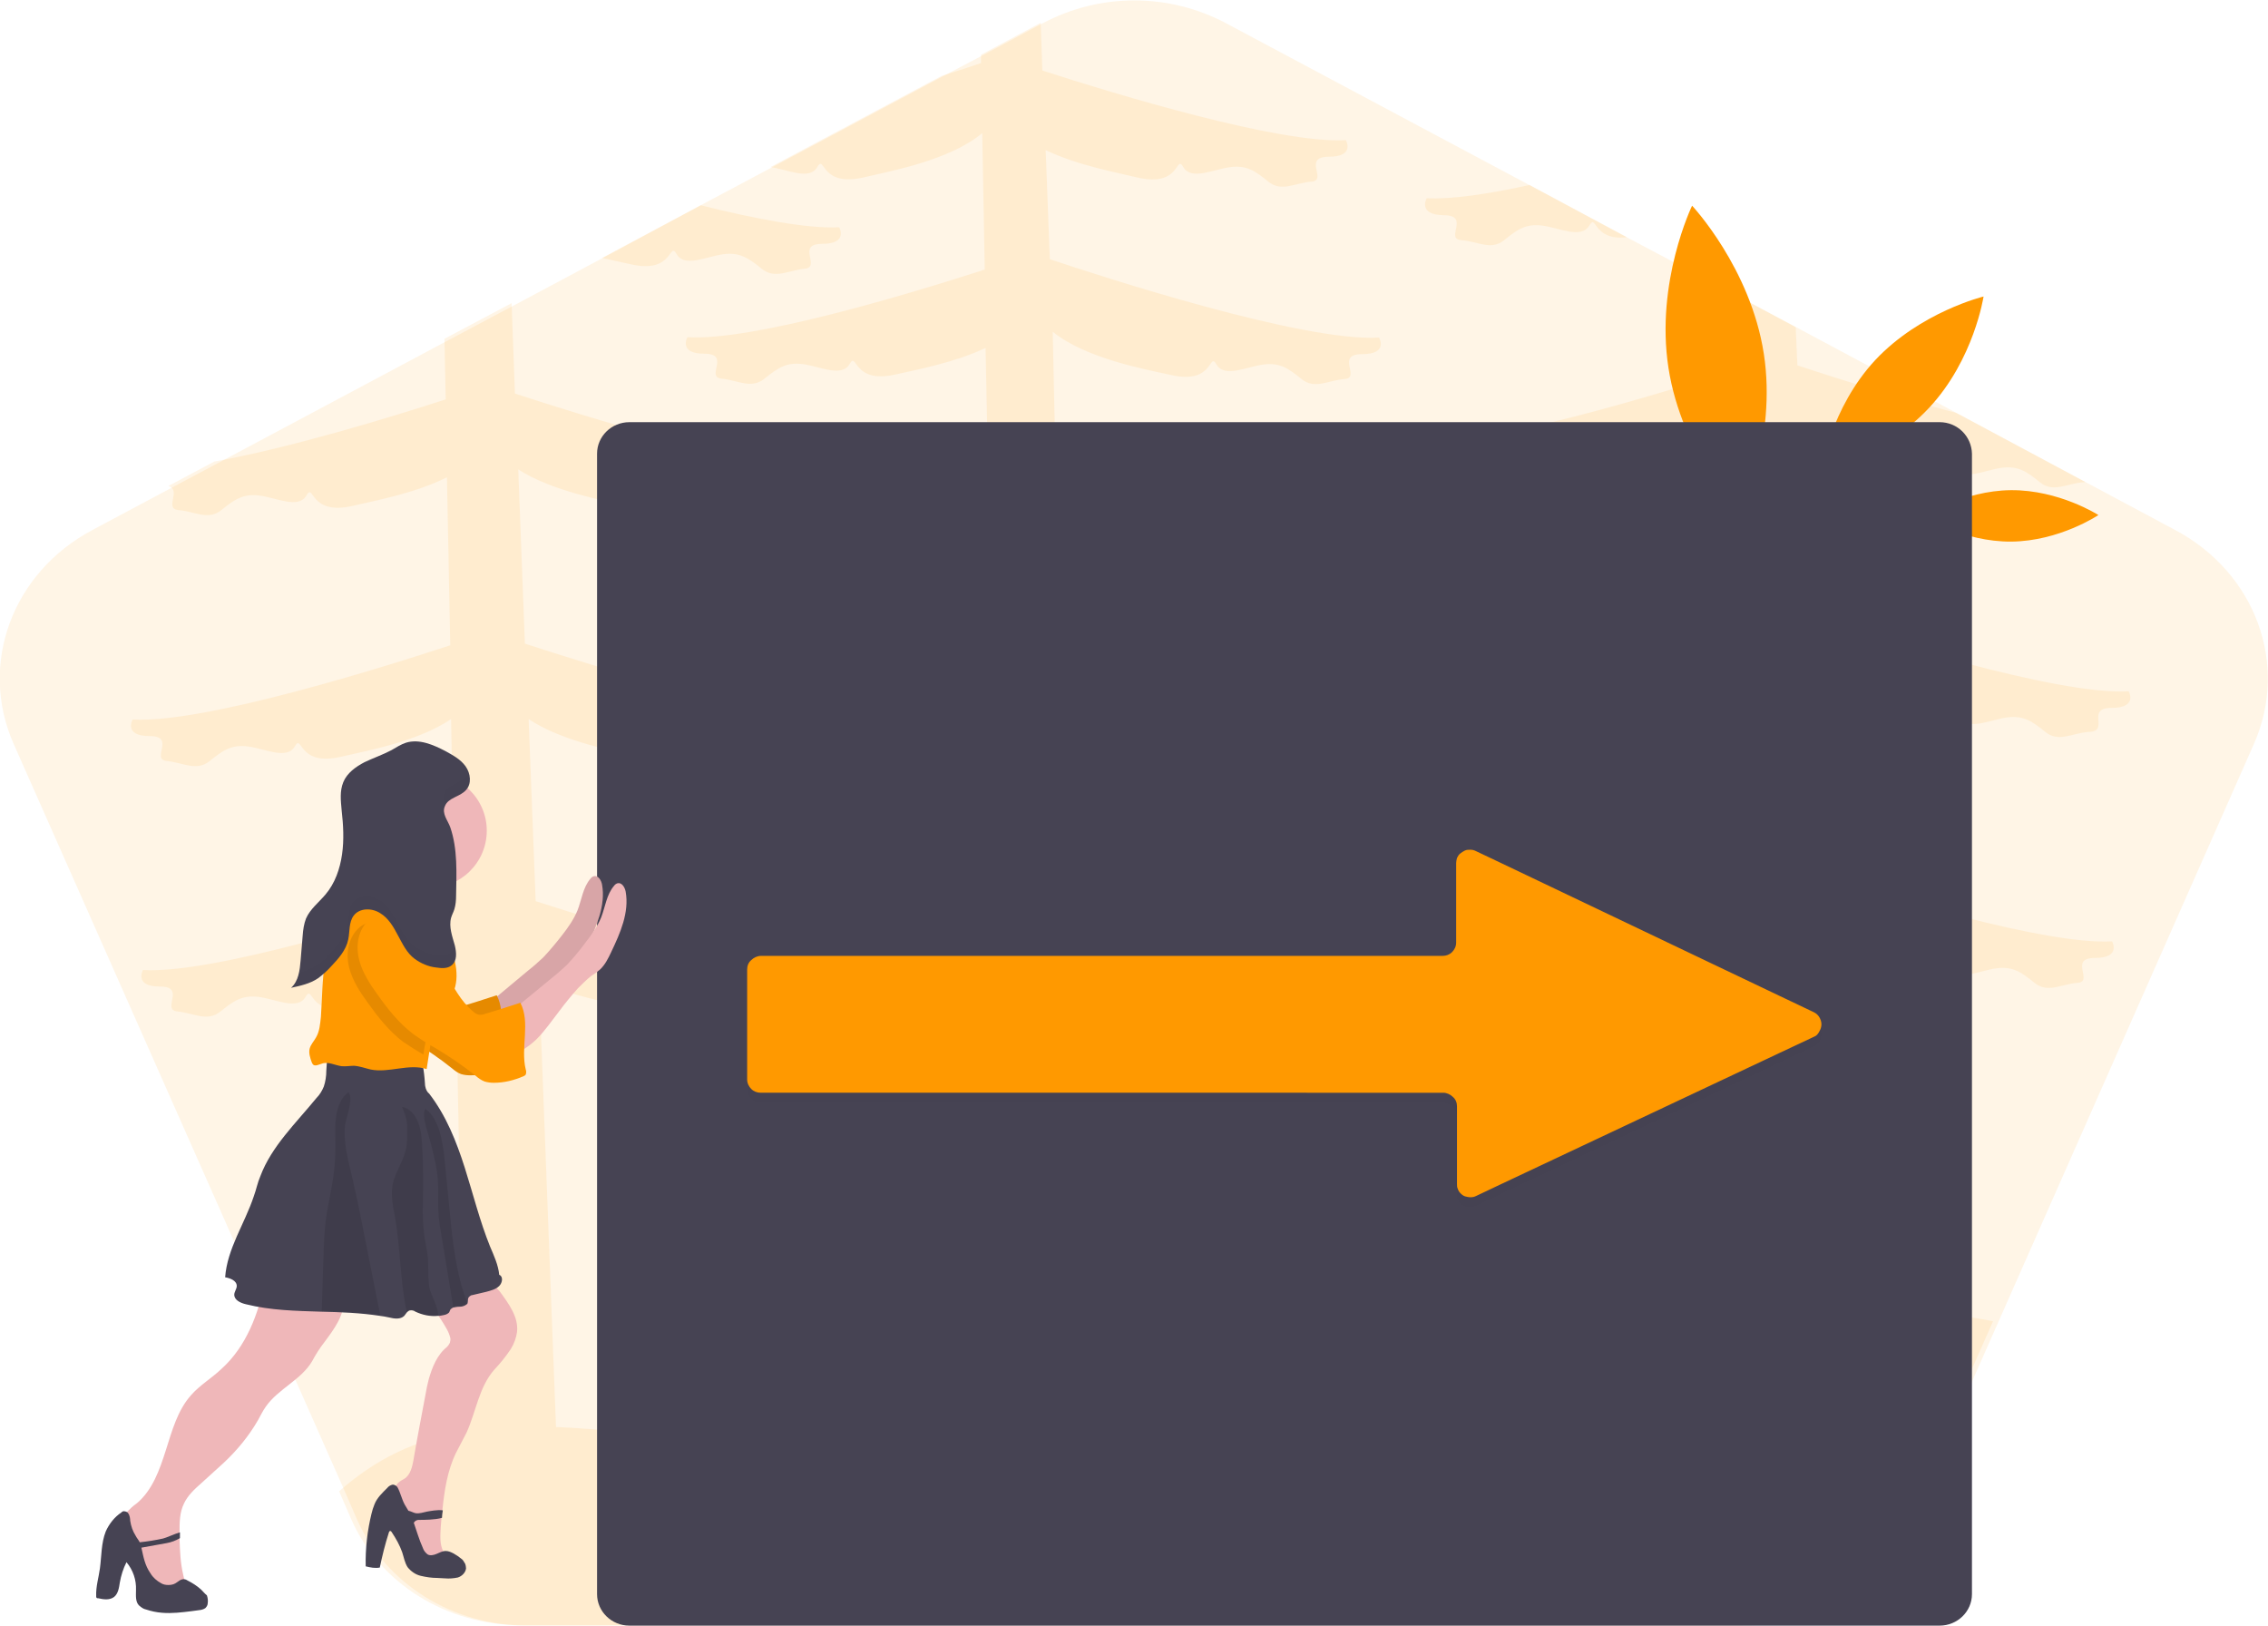 <?xml version="1.0" encoding="UTF-8"?> <!-- Generator: Adobe Illustrator 25.0.0, SVG Export Plug-In . SVG Version: 6.00 Build 0) --> <svg xmlns="http://www.w3.org/2000/svg" xmlns:xlink="http://www.w3.org/1999/xlink" version="1.1" id="Calque_1" x="0px" y="0px" viewBox="0 0 547 392" style="enable-background:new 0 0 547 392;" xml:space="preserve"> <style type="text/css"> .st0{clip-path:url(#SVGID_2_);} .st1{opacity:0.1;fill:#FF9900;enable-background:new ;} .st2{fill:#FF9900;} .st3{fill:#464353;} .st4{opacity:0.1;} .st5{opacity:0.1;enable-background:new ;} .st6{fill:#EFB7B9;} </style> <g> <defs> <rect id="SVGID_1_" y="0" width="547" height="392"></rect> </defs> <clipPath id="SVGID_2_"> <use xlink:href="#SVGID_1_" style="overflow:visible;"></use> </clipPath> <g class="st0"> <path class="st1" d="M543.6,179.4L482,318.7l-21.1,47.7c-6.8,15.5-23,25.6-41,25.6H127.1c-18,0-34.1-10.1-41-25.6l-2.9-6.7 L3.3,179.4c-8.5-19.2-0.4-41.3,19-51.6l19.3-10.3l11.1-5.9l55.5-29.6l16.2-8.6l20.8-11.1L169,49.5l16.9-9l41.3-22l9.5-5l14.4-7.7 l0.4-0.2c6.8-3.6,14.3-5.5,22.1-5.5c7.7,0,15.3,1.9,22.1,5.5l73.3,39.1l23.5,12.6L416.5,70l16.7,8.9l38.7,20.7l31,16.6l21.7,11.6 C544,138.1,552.1,160.2,543.6,179.4z"></path> <path class="st1" d="M152,63.7c-1.8-0.4-4.1-0.9-6.8-1.5L169,49.5c13.2,3.3,25.9,5.7,33.4,5.3c0,0,2.3,4-4.1,4 c-6.4,0-0.2,5.6-4.2,6c-4,0.4-7.2,2.6-10.4,0c-3.2-2.6-5.3-4-9.2-3.5c-4,0.5-9.4,3.3-11.3,0C161.3,57.9,162.6,66.2,152,63.7z"></path> <path class="st1" d="M344.1,47.8c5.9,0.3,14.9-1,24.8-3.2l23.5,12.6c-8.3,1-7.3-5.9-9.1-2.8c-1.9,3.3-7.4,0.5-11.3,0 c-4-0.5-6,0.9-9.2,3.5c-3.2,2.6-6.4,0.3-10.4,0c-4-0.3,2.3-6-4.2-6C341.8,51.8,344.1,47.8,344.1,47.8z"></path> <path class="st1" d="M509.3,170.7c6.4,0,4.1-4,4.1-4c-17.5,1-62.6-13.3-77.5-18.2l-1.6-42c8.1,5.2,20.3,7.4,26.1,8.8 c10.6,2.5,9.2-5.8,11.1-2.5c1.9,3.3,7.4,0.5,11.3,0c4-0.5,6,0.9,9.2,3.5c3.2,2.6,6.4,0.3,10.4,0c0.2,0,0.3,0,0.5-0.1l-31-16.6 c-15.4-4.1-30.6-8.9-38.4-11.5l-0.4-9.2L416.5,70l0.4,19.6c-18.1,5.8-56.9,17.6-72.8,16.7c0,0-2.3,4,4.1,4c6.4,0,0.2,5.6,4.2,6 c4,0.4,7.2,2.6,10.4,0c3.2-2.6,5.3-4,9.2-3.5c4,0.5,9.4,3.3,11.3,0c1.9-3.3,0.6,4.9,11.1,2.5c5.1-1.2,15-3,22.8-6.9l0.8,40.5 c-15.8,5.2-59.4,18.9-76.6,17.9c0,0-2.3,4,4.1,4c6.4,0,0.2,5.6,4.1,6c4,0.3,7.2,2.6,10.4,0c3.2-2.6,5.3-4,9.2-3.5 c4,0.5,9.4,3.3,11.3,0c1.9-3.3,0.6,4.9,11.1,2.5c5.9-1.4,18.5-3.6,26.6-9.1l0.8,43.1c-16.9,5.5-58.5,18.4-75.1,17.4 c0,0-2.3,4,4.1,4c6.4,0,0.2,5.6,4.2,6c3.9,0.4,7.2,2.6,10.4,0c3.2-2.6,5.3-4,9.2-3.5c4,0.5,9.4,3.3,11.3,0 c1.9-3.3,0.6,4.9,11.1,2.5c5.6-1.3,17-3.4,25.1-8.2l1.8,95.1c-19.1,6.1-37.4,14.7-57.4,17.3c-33.3,4.4-67.3-8.3-100.5-8l-2.6-68.8 c7.6,3.5,16.7,5.1,21.4,6.3c10.6,2.5,9.2-5.8,11.1-2.5c1.9,3.3,7.4,0.5,11.3,0c4-0.5,6,0.9,9.2,3.5s6.4,0.3,10.4,0s-2.3-6,4.2-6 c6.4,0,4.1-4,4.1-4c-15.8,0.9-54.3-10.7-72.6-16.6l-1.7-43.9c8.1,5.4,20.6,7.7,26.5,9c10.6,2.5,9.2-5.8,11.1-2.5 c1.9,3.3,7.4,0.5,11.3,0c4-0.5,6,0.9,9.2,3.5c3.2,2.6,6.4,0.3,10.4,0c4-0.3-2.3-6,4.1-6c6.4,0,4.1-4,4.1-4 c-17.5,1-62.6-13.3-77.5-18.2l-1.6-42c8.1,5.2,20.3,7.4,26.1,8.8c10.6,2.5,9.2-5.8,11.1-2.5c1.9,3.3,7.4,0.5,11.3,0 c4-0.5,6,0.9,9.2,3.5c3.2,2.6,6.4,0.3,10.4,0c4-0.3-2.3-6,4.2-6c6.4,0,4.1-4,4.1-4c-17.4,1-61.9-13.1-77.2-18.1L253.9,80 c7.9,6.4,22,9,28.4,10.4c10.6,2.5,9.2-5.8,11.1-2.5c1.9,3.3,7.4,0.5,11.3,0c4-0.5,6,0.9,9.2,3.5c3.2,2.6,6.4,0.3,10.4,0 c4-0.3-2.3-6,4.2-6s4.1-4,4.1-4c-18.3,1.1-66.9-14.7-79.4-18.9l-1-26.3c7.7,3.7,17.2,5.4,22.1,6.6c10.6,2.5,9.2-5.8,11.1-2.5 c1.9,3.3,7.4,0.5,11.3,0c4-0.5,6,0.9,9.2,3.5c3.2,2.6,6.4,0.3,10.4,0c4-0.3-2.3-6,4.2-6c6.4,0,4.1-4,4.1-4 c-16,0.9-55.3-11-73.2-16.8l-0.4-11.5l-14.4,7.7l0,2c-2.3,0.8-5.6,1.9-9.5,3.1l-41.3,22c4,0.5,9.4,3.3,11.3,0 c1.9-3.3,0.6,4.9,11.1,2.5c6.4-1.5,20.8-4.1,28.7-10.7l0.6,32.9c-18.6,6-56.1,17.3-71.7,16.3c0,0-2.3,4,4.1,4c6.4,0,0.2,5.6,4.1,6 c4,0.4,7.2,2.6,10.4,0c3.2-2.6,5.3-4,9.2-3.5c4,0.5,9.4,3.3,11.3,0c1.9-3.3,0.6,4.9,11.1,2.5c4.8-1.1,14.1-2.8,21.7-6.4l0.8,39.2 c-18.1,5.8-56.9,17.6-72.8,16.7c0,0-2.3,4,4.1,4c6.4,0,0.2,5.6,4.1,6c4,0.3,7.2,2.6,10.4,0c3.2-2.6,5.3-4,9.2-3.5 c4,0.5,9.4,3.3,11.3,0c1.9-3.3,0.6,4.9,11.1,2.5c5.1-1.2,15-3,22.8-6.9l0.8,40.5c-15.8,5.2-59.4,18.9-76.6,17.9c0,0-2.3,4,4.1,4 c6.4,0,0.2,5.6,4.2,6c4,0.4,7.2,2.6,10.4,0c3.2-2.6,5.3-4,9.2-3.5c4,0.5,9.4,3.3,11.3,0c1.9-3.3,0.6,4.9,11.1,2.5 c5.9-1.4,18.5-3.6,26.6-9.1l0.8,43.1c-16.9,5.5-58.5,18.4-75.1,17.4c0,0-2.3,4,4.1,4c6.4,0,0.2,5.6,4.1,6c4,0.4,7.2,2.6,10.4,0 c3.2-2.6,5.3-4,9.2-3.5c4,0.5,9.4,3.3,11.3,0c1.9-3.3,0.6,4.9,11.1,2.5c5.6-1.3,17-3.4,25.1-8.2l1.4,72.9l-0.6,0.1 c-13.4,3-25.9,9.2-39.4,11.8c-22.1,4.2-45.7-1.3-68.1-2.2l-4.1-107.5c7.6,3.5,16.7,5.1,21.4,6.3c10.6,2.5,9.2-5.8,11.1-2.5 c1.9,3.3,7.4,0.5,11.3,0c4-0.5,6,0.9,9.2,3.5c3.2,2.6,6.4,0.3,10.4,0c4-0.3-2.3-6,4.2-6c6.4,0,4.1-4,4.1-4 c-15.8,0.9-54.3-10.7-72.5-16.6l-1.7-43.9c8.1,5.4,20.6,7.7,26.5,9c10.6,2.5,9.2-5.8,11.1-2.5c1.9,3.3,7.4,0.5,11.3,0 c4-0.5,6,0.9,9.2,3.5c3.2,2.6,6.4,0.3,10.4,0c4-0.3-2.3-6,4.1-6c6.4,0,4.1-4,4.1-4c-17.5,1-62.6-13.3-77.6-18.2l-1.6-42 c8.1,5.2,20.3,7.4,26.1,8.8c10.6,2.5,9.2-5.8,11.1-2.5c1.9,3.3,7.4,0.5,11.3,0c4-0.5,6.1,0.8,9.2,3.5c3.2,2.6,6.4,0.3,10.4,0 c4-0.3-2.3-6,4.2-6c6.4,0,4.1-4,4.1-4c-17.4,1-61.9-13.1-77.2-18.1l-0.8-21.8l-16.2,8.6l0.3,14.6c-13.2,4.3-37.5,11.7-55.8,15 l-11.1,5.9c3.3,1-1.1,5.4,2.4,5.8c4,0.3,7.2,2.6,10.4,0c3.2-2.6,5.3-4,9.2-3.5c4,0.5,9.4,3.3,11.3,0c1.9-3.3,0.6,4.9,11.1,2.5 c5.1-1.2,15-3,22.8-6.9l0.8,40.5c-15.8,5.2-59.4,18.9-76.6,17.9c0,0-2.3,4,4.1,4s0.2,5.6,4.1,6c4,0.4,7.2,2.6,10.4,0 c3.2-2.6,5.3-4,9.2-3.5c4,0.5,9.4,3.3,11.3,0c1.9-3.3,0.6,4.9,11.1,2.5c5.9-1.4,18.5-3.6,26.6-9.1l0.8,43.1 c-16.9,5.5-58.5,18.4-75.1,17.4c0,0-2.3,4,4.1,4c6.4,0,0.2,5.6,4.2,6c4,0.4,7.2,2.6,10.4,0s5.3-4,9.2-3.5c4,0.5,9.4,3.3,11.3,0 c1.9-3.3,0.6,4.9,11.1,2.5c5.6-1.3,17-3.4,25.1-8.2l2.1,110.5c-5.7,0.9-11.2,2.6-16.4,5.1c-5,2.4-9.6,5.6-13.8,9.3l2.9,6.7 c6.8,15.5,23,25.6,41,25.6h292.9c18,0,34.1-10.1,41-25.6l21.1-47.7c-13.1-2.6-26.5-2.9-39.7-0.8l-3.3-88.1 c7.6,3.5,16.7,5.1,21.4,6.3c10.6,2.5,9.2-5.8,11.1-2.5c1.9,3.3,7.4,0.5,11.3,0c4-0.5,6,0.9,9.2,3.5s6.4,0.3,10.4,0 c4-0.3-2.3-6,4.2-6c6.4,0,4.1-4,4.1-4c-15.8,0.9-54.3-10.7-72.5-16.6l-1.7-43.9c8.1,5.4,20.6,7.7,26.5,9 c10.6,2.5,9.2-5.8,11.1-2.5c1.9,3.3,7.4,0.5,11.3,0c4-0.5,6,0.9,9.2,3.5c3.2,2.6,6.4,0.3,10.4,0 C509.1,176.4,502.8,170.7,509.3,170.7z"></path> <path class="st2" d="M425.4,85.3c3.2,20.7-5.7,39.1-5.7,39.1s-14.1-15-17.3-35.7c-3.2-20.7,5.7-39.1,5.7-39.1 S422.2,64.6,425.4,85.3z"></path> <path class="st2" d="M485,118.2c11.6-0.1,21.1,6,21.1,6s-9.4,6.3-21,6.4c-11.6,0.1-21.1-6-21.1-6S473.4,118.3,485,118.2z"></path> <path class="st2" d="M452.3,86.8c-10.8,11.6-13.1,26.8-13.1,26.8s15.3-3.7,26.1-15.3c10.8-11.6,13.1-26.8,13.1-26.8 S463.2,75.2,452.3,86.8z"></path> <path class="st3" d="M467.8,101.8h-316c-4.3,0-7.8,3.4-7.8,7.6v275c0,4.2,3.5,7.6,7.8,7.6h316c4.3,0,7.8-3.4,7.8-7.6v-275 C475.5,105.2,472.1,101.8,467.8,101.8z"></path> <g class="st4"> <path class="st5" d="M437.5,252.3l-8.3,3.9L361.8,288l-5.9,2.8c-0.4,0.2-0.8,0.3-1.3,0.3s-0.9-0.1-1.3-0.2s-0.8-0.4-1.1-0.7 c-0.3-0.3-0.6-0.7-0.7-1.1c-0.2-0.4-0.2-0.8-0.2-1.2v-18.7c0-0.9-0.3-1.7-1-2.3c-0.6-0.6-1.5-1-2.3-1H183.5 c-0.9,0-1.7-0.3-2.3-0.9c-0.6-0.6-1-1.4-1-2.3v-26.5c0-0.9,0.3-1.7,1-2.3c0.6-0.6,1.5-0.9,2.3-0.9h164.4c0.9,0,1.7-0.3,2.3-0.9 c0.6-0.6,1-1.4,1-2.3v-19.2c0-0.4,0.1-0.8,0.2-1.2c0.2-0.4,0.4-0.8,0.8-1.1c0.3-0.3,0.7-0.5,1.1-0.7c0.4-0.2,0.9-0.2,1.3-0.2 c0.5,0,0.9,0.1,1.3,0.3l5.9,2.8l67.3,32.1l8.4,4c0.6,0.3,1,0.7,1.3,1.2c0.3,0.5,0.5,1.1,0.5,1.7c0,0.6-0.2,1.2-0.5,1.7 C438.5,251.7,438.1,252.1,437.5,252.3z"></path> </g> <path class="st2" d="M437.5,250l-8.3,3.9l-67.3,31.7l-5.9,2.8c-0.4,0.2-0.8,0.3-1.3,0.3c-0.5,0-0.9-0.1-1.3-0.2s-0.8-0.4-1.1-0.7 c-0.3-0.3-0.6-0.7-0.7-1.1c-0.2-0.4-0.2-0.8-0.2-1.2v-18.7c0-0.9-0.3-1.7-1-2.3c-0.6-0.6-1.5-1-2.3-1H183.5 c-0.9,0-1.7-0.3-2.3-0.9c-0.6-0.6-1-1.4-1-2.3v-26.5c0-0.9,0.3-1.7,1-2.3c0.6-0.6,1.5-1,2.3-1h164.4c0.9,0,1.7-0.3,2.3-0.9 s1-1.4,1-2.3v-19.2c0-0.4,0.1-0.8,0.2-1.2c0.2-0.4,0.4-0.8,0.8-1.1s0.7-0.5,1.1-0.7c0.4-0.2,0.9-0.2,1.3-0.2 c0.5,0,0.9,0.1,1.3,0.3l5.9,2.8l67.3,32.1l8.4,4c0.6,0.3,1,0.7,1.3,1.2c0.3,0.5,0.5,1.1,0.5,1.7c0,0.6-0.2,1.2-0.5,1.7 C438.5,249.3,438.1,249.8,437.5,250z"></path> <path class="st6" d="M82.9,313.3c0.2,3.9-2.4,7.3-4.7,10.4c-1.1,1.4-2.1,3-2.9,4.5c-2.6,4.5-8.2,6.7-11.2,11 c-0.7,1-1.3,2.2-1.9,3.3c-2.2,3.8-5,7.2-8.2,10.2l-5.5,5c-1.6,1.4-3.2,2.9-4.1,4.8c-1.1,2.2-1.1,4.6-1.1,7.1c0,0.3,0,0.5,0,0.8 c0,0.2,0,0.4,0,0.6c0.1,2.9,0.2,5.9,0.9,8.8c0.2,0.9,0.5,1.9,0.2,2.8c-0.4,0.9-1.4,1.4-2.4,1.8c-1.1,0.3-2.2,0.6-3.3,0.2 c-1.1-0.4-1.8-1.3-2.5-2.2c-3.2-4.3-4.5-9.6-6.4-14.6c-0.4-1,0-2.2,0.7-3.1c0.8-0.8,1.6-1.6,2.5-2.2c3.8-3.2,5.5-8.1,7-12.8 c1.5-4.7,2.8-9.6,6.1-13.3c2.1-2.4,5-4.1,7.3-6.3c6-5.4,8.9-13.2,10.5-21c1.8-0.3,3.7-0.4,5.5-0.1l9.8,1.3 c1.1,0.1,2.2,0.3,2.9,1.1C82.6,311.9,82.9,312.6,82.9,313.3z"></path> <path class="st6" d="M124.7,321.2c-0.2,1.4-0.7,2.8-1.5,4.1c-1.2,1.8-2.5,3.4-4,5c-3.7,4.2-4.4,10.2-6.7,15.2 c-0.8,1.6-1.7,3.2-2.5,4.8c-2.1,4.3-2.8,9-3.3,13.8c-0.1,0.6-0.1,1.2-0.2,1.8c-0.1,0.8-0.1,1.5-0.2,2.3c-0.1,2-0.3,4.1,0.6,5.9 c0.4,0.9,1.2,1.7,1.2,2.7c-1.5,1.4-4,1.2-5.7,0.1c-1.7-1.1-2.8-3-3.6-4.8c-1.6-3.4-2.7-6.9-3.4-10.5c-0.3-1.4-0.4-3,0.6-4 c0.5-0.5,1.2-0.8,1.8-1.2c1.2-1,1.6-2.6,1.9-4.2c0.9-5.3,1.9-10.5,2.9-15.8c0.2-1.3,0.5-2.6,0.8-3.8c0.8-2.8,2-5.9,4.4-7.8 c0.3-0.3,0.5-0.6,0.7-1c0.1-0.4,0.2-0.8,0.1-1.2c-0.2-0.8-0.5-1.5-0.9-2.2c-1.7-3-3.8-6.1-6.9-7.8c3.2-2.7,7-4.7,10.9-6.1 c0.7-0.3,1.5-0.4,2.3-0.4c0.4,0.1,0.8,0.2,1.2,0.5c2.1,1.2,3.8,3,5.4,4.9C122.7,314.4,125.1,317.6,124.7,321.2z"></path> <path class="st3" d="M48.5,383.3c-1-0.9-2.1-1.6-3.3-2.2c-0.3-0.2-0.6-0.3-0.9-0.3c-0.8,0-1.3,0.6-2,1c-0.5,0.3-1.1,0.4-1.7,0.4 c-0.6,0-1.2-0.1-1.7-0.4c-1.1-0.6-2-1.4-2.6-2.4c-1.4-2-1.7-4-2.2-6.2l6.1-1.1c1.1-0.2,2.2-0.6,3.2-1.2c0-0.2,0-0.4,0-0.6 c0-0.3,0-0.5,0-0.8c-1.1,0.3-3.5,1.4-4.1,1.5c-1.8,0.4-3.7,0.7-5.6,0.9c-0.3-0.6-0.7-1-1-1.6c-0.7-1.1-1.1-2.3-1.3-3.6 c0-0.5-0.1-1-0.3-1.5c-0.1-0.2-0.3-0.5-0.5-0.6c-0.2-0.1-0.5-0.2-0.8-0.2c-0.2,0.1-0.4,0.1-0.5,0.3c-1.7,1.1-3,2.8-3.8,4.6 c-1.1,2.8-1,5.9-1.4,8.9c-0.3,2.2-1,4.4-0.9,6.7c0,0.1,0,0.1,0,0.2c0,0.1,0.1,0.1,0.1,0.2c0,0,0.1,0.1,0.2,0.1c0.1,0,0.1,0,0.2,0 c1.3,0.3,2.7,0.5,3.8-0.3c1-0.8,1.2-2.2,1.4-3.5c0.3-1.7,0.8-3.3,1.6-4.9c1.6,1.9,2.4,4.3,2.3,6.7c0,1.3-0.2,2.9,0.8,3.8 c0.5,0.4,1,0.8,1.6,0.9c1.2,0.4,2.5,0.7,3.9,0.8c2.4,0.2,4.8-0.1,7.2-0.4c0.7-0.1,1.5-0.2,2.2-0.3c0.4-0.1,0.7-0.2,1-0.4 c0.3-0.3,0.6-0.7,0.6-1.2c0.1-0.7,0-1.3-0.2-1.9C49.4,384.3,49,383.8,48.5,383.3z"></path> <path class="st3" d="M111.3,375.9c-0.6-0.5-1.2-0.9-1.9-1.3c-0.6-0.3-1.2-0.6-1.9-0.6c-0.8,0-1.5,0.4-2.2,0.7 c-0.7,0.3-1.6,0.5-2.2,0.1c-0.5-0.4-0.9-0.9-1.1-1.5c-0.9-2-1.5-4.1-2.2-6.1c0.2-0.3,0.4-0.5,0.7-0.6c0.2-0.1,0.5-0.1,0.7-0.1 c0.9,0,3.8,0,5.4-0.5c0-0.6,0.1-1.2,0.2-1.8c-1.2-0.2-3.2,0.2-3.8,0.3c-0.9,0.2-1.8,0.5-2.7,0.4c-0.6-0.1-1.2-0.5-1.8-0.6 c-0.3-0.5-0.6-1-0.9-1.5c-0.7-1.3-1-2.8-1.7-4.1c-0.1-0.2-0.3-0.4-0.5-0.5c-0.2-0.1-0.4-0.2-0.7-0.2c-0.5,0.1-1,0.4-1.3,0.8 c-1.2,1.2-2.5,2.4-3.1,4c-0.3,0.7-0.5,1.4-0.7,2.2c-1,4.1-1.5,8.4-1.4,12.7c1.1,0.3,2.3,0.5,3.4,0.3c0.6-2.9,1.3-5.7,2.2-8.5 c0-0.1,0.1-0.2,0.2-0.3c0.2-0.1,0.4,0.1,0.5,0.3c1,1.5,1.9,3.1,2.5,4.8c0.4,1.2,0.6,2.5,1.3,3.6c0.8,1,1.9,1.8,3.2,2.1 c1.3,0.3,2.6,0.5,3.9,0.5l1.9,0.1c1.1,0.1,2.1,0,3.1-0.2c1-0.3,1.9-1.2,2-2.2c0-0.4-0.1-0.8-0.2-1.1 C111.8,376.4,111.6,376.1,111.3,375.9z"></path> <path class="st3" d="M120.4,310.1c-0.8,0.8-2,1.1-3.1,1.4l-3.4,0.8c-0.2,0-0.4,0.1-0.5,0.2s-0.3,0.2-0.4,0.4 c-0.2,0.3-0.1,0.8-0.2,1.2c0,0.2-0.1,0.3-0.2,0.4c-0.5,0.4-1.1,0.6-1.7,0.6c-0.6,0-1.1,0.1-1.6,0.2c-0.2,0.1-0.4,0.2-0.6,0.4 c-0.2,0.2-0.2,0.5-0.4,0.8c-0.3,0.3-0.7,0.5-1.2,0.6c-0.5,0.1-0.9,0.2-1.4,0.2c-1.9,0.2-3.8-0.2-5.5-1c-0.4-0.3-0.9-0.4-1.4-0.3 c-0.3,0.1-0.5,0.3-0.7,0.5c-0.2,0.3-0.4,0.5-0.6,0.8c-0.9,0.9-2.4,0.7-3.6,0.4c-0.8-0.2-1.6-0.3-2.3-0.4c-4.6-0.7-9.4-0.9-14.1-1 c-6.1-0.2-12.2-0.3-18.2-1.8c-1.3-0.3-2.8-1-2.8-2.3c0-0.7,0.6-1.4,0.6-2.1c0-1.3-1.6-1.9-2.8-2.1c0.5-6.9,4.7-12.9,6.9-19.5 c0.6-1.6,0.9-3.3,1.6-4.9c2.7-7.2,8.6-12.8,13.5-18.8c0.8-0.8,1.4-1.8,1.8-2.8c0.4-1.2,0.6-2.5,0.6-3.8l0.3-4.5 c7.3-0.3,14.3-0.2,21.4,1.3c0.2,0,0.4,0,0.6,0.1c0.2,0.1,0.3,0.2,0.5,0.3c0.1,0.1,0.3,0.3,0.3,0.5c0.1,0.2,0.1,0.4,0.1,0.5 c0.3,1.7,0.5,3.3,0.6,5c0,0.4,0.1,0.7,0.2,1.1c0.2,0.5,0.4,0.9,0.8,1.2c4.1,5.3,6.6,11.6,8.6,17.9c2,6.3,3.6,12.8,6.1,19 c0.9,2.1,2,4.5,2.2,6.8C121.4,307.8,121.2,309.3,120.4,310.1z"></path> <path class="st5" d="M91.7,317.1c-4.6-0.7-9.4-0.9-14.1-1c0.1-4.3,0.3-8.5,0.4-12.8c0.1-2.8,0.2-5.7,0.5-8.5c0.5-4,1.5-7.9,2-11.9 c0.3-2.3,0.4-4.6,0.4-6.9c0-2.4-0.2-4.7,0.2-7c0.3-1.9,1.2-4.6,3-5.6c1.2,1.6-0.6,6.1-0.9,8c-0.4,4,0.7,8,1.6,11.9 c1.1,4.7,2.1,9.5,3,14.2C89.1,304.1,90.4,310.6,91.7,317.1z"></path> <path class="st5" d="M105.7,317.2c-1.9,0.2-3.8-0.2-5.5-1c-0.4-0.3-0.9-0.4-1.4-0.3c-0.3,0.1-0.5,0.3-0.7,0.5 c-1.6-7.4-1.5-15.2-2.8-22.7c-0.5-2.7-1.1-5.4-0.6-8.1c0.6-2.8,2.4-5.3,3.1-8.1c0.5-1.9,0.4-3.8,0.4-5.7c0-1.9-0.6-3.2-1.2-4.9 c1.7,0.3,3.1,1.9,3.7,3.4c0.8,1.8,1,3.8,1.1,5.7c0.3,4.7,0.3,9.5,0.2,14.2c-0.1,2.2,0,4.4,0.2,6.6c0.2,2.2,0.8,4.3,1,6.5 c0.2,2.6-0.1,5.3,0.5,7.8C104.4,313.1,105.6,315.2,105.7,317.2z"></path> <path class="st5" d="M112.6,314.3c-0.5,0.4-1.1,0.6-1.7,0.6c-0.6,0-1.1,0.1-1.6,0.2c-0.9-5.7-1.9-11.3-2.8-17 c-0.4-2.1-0.7-4.2-0.8-6.3c-0.1-2.4,0.1-4.9-0.1-7.3c-0.2-3-1-5.9-1.7-8.8c-0.4-1.7-2.4-6.9-1.3-8.3c1.7,1.1,2.8,3.5,3.4,5.3 c0.6,2.2,1,4.4,1.2,6.7l1.3,13.1c0.7,7.2,1.5,14.6,4.1,21.4C112.5,314,112.6,314.2,112.6,314.3z"></path> <path class="st6" d="M127.3,234.1c1.3-1,2.5-2.1,3.7-3.2c1.6-1.7,3.1-3.5,4.5-5.3c1.5-1.9,2.9-3.9,3.8-6.1c1-2.6,1.3-5.5,3.1-7.6 c0.2-0.3,0.5-0.5,0.8-0.6c1-0.3,1.8,0.9,2,2c0.9,5-1.3,10-3.5,14.6c-0.7,1.5-1.5,3.1-2.7,4.2c-0.7,0.6-1.4,1.1-2.2,1.6 c-1.1,0.9-2.1,1.9-3.1,2.9c-1.6,1.8-3.1,3.6-4.5,5.5c-1.8,2.3-3.4,4.7-5.5,6.8c-2.1,2-4.7,3.7-7.7,4.1c0.8-0.1,0.6-4.9,0.5-5.5 c-0.1-0.9-0.7-1.9-0.8-2.8c0-1.1,0.4-1.2,1.3-2L127.3,234.1z"></path> <path class="st5" d="M127.3,234.1c1.3-1,2.5-2.1,3.7-3.2c1.6-1.7,3.1-3.5,4.5-5.3c1.5-1.9,2.9-3.9,3.8-6.1c1-2.6,1.3-5.5,3.1-7.6 c0.2-0.3,0.5-0.5,0.8-0.6c1-0.3,1.8,0.9,2,2c0.9,5-1.3,10-3.5,14.6c-0.7,1.5-1.5,3.1-2.7,4.2c-0.7,0.6-1.4,1.1-2.2,1.6 c-1.1,0.9-2.1,1.9-3.1,2.9c-1.6,1.8-3.1,3.6-4.5,5.5c-1.8,2.3-3.4,4.7-5.5,6.8c-2.1,2-4.7,3.7-7.7,4.1c0.8-0.1,0.6-4.9,0.5-5.5 c-0.1-0.9-0.7-1.9-0.8-2.8c0-1.1,0.4-1.2,1.3-2L127.3,234.1z"></path> <path class="st6" d="M92.1,203.7c0,0-2.8,13.9-6.2,16.2c-3.3,2.3,18,5.1,18,5.1s0.5-11.1,6.2-16.2 C115.8,203.7,92.1,203.7,92.1,203.7z"></path> <path class="st2" d="M86.4,218.6c-1.4,0.2-2.7,0.9-3.6,1.9c-2.2,2.4-2.7,5.9-1.9,9.1c0.8,3.1,2.6,5.9,4.5,8.5 c2.4,3.4,5.1,6.8,8.5,9.4c1.8,1.3,3.7,2.5,5.7,3.6c3.3,2,6.4,4.1,9.4,6.5c0.7,0.6,1.4,1.1,2.2,1.4c0.7,0.2,1.4,0.3,2.2,0.3 c2.5,0,4.9-0.6,7.2-1.6c0.2-0.1,0.4-0.2,0.5-0.4c0.1-0.2,0.1-0.4,0.1-0.6c0-0.2,0-0.4-0.1-0.6c-1.3-5.3,1.2-11.3-1.3-16.1 c-2.8,0.9-5.8,1.9-8.6,2.7c-0.4,0.2-0.9,0.2-1.3,0.2c-0.6-0.1-1.1-0.4-1.5-0.8c-3-2.6-4.9-6.1-6.6-9.6c-1.7-3.5-3.4-7.1-6.1-10 C92.9,219.7,90.4,218.2,86.4,218.6z"></path> <path class="st5" d="M86.4,218.6c-1.4,0.2-2.7,0.9-3.6,1.9c-2.2,2.4-2.7,5.9-1.9,9.1c0.8,3.1,2.6,5.9,4.5,8.5 c2.4,3.4,5.1,6.8,8.5,9.4c1.8,1.3,3.7,2.5,5.7,3.6c3.3,2,6.4,4.1,9.4,6.5c0.7,0.6,1.4,1.1,2.2,1.4c0.7,0.2,1.4,0.3,2.2,0.3 c2.5,0,4.9-0.6,7.2-1.6c0.2-0.1,0.4-0.2,0.5-0.4c0.1-0.2,0.1-0.4,0.1-0.6c0-0.2,0-0.4-0.1-0.6c-1.3-5.3,1.2-11.3-1.3-16.1 c-2.8,0.9-5.8,1.9-8.6,2.7c-0.4,0.2-0.9,0.2-1.3,0.2c-0.6-0.1-1.1-0.4-1.5-0.8c-3-2.6-4.9-6.1-6.6-9.6c-1.7-3.5-3.4-7.1-6.1-10 C92.9,219.7,90.4,218.2,86.4,218.6z"></path> <path class="st6" d="M103.2,214.2c7.9,0,14.2-6.2,14.2-13.9c0-7.7-6.4-13.9-14.2-13.9c-7.9,0-14.2,6.2-14.2,13.9 C89,207.9,95.4,214.2,103.2,214.2z"></path> <path class="st2" d="M108.9,240.3L108.9,240.3c-0.9,1.5-2.1,2.8-2.9,4.3c-0.9,1.7-1.4,3.6-1.8,5.5c-0.3,1.3-0.5,2.5-0.7,3.8 c-0.2,1.3-0.4,2.6-0.6,3.9c-4.3-1.4-9.1,1-13.5,0.1c-1.3-0.3-2.6-0.8-4-0.9c-1,0-2,0.2-3,0.1c-1.6-0.2-3.3-1.2-4.8-0.6 c-0.7,0.2-1.6,0.7-2.1,0.2c-0.1-0.1-0.2-0.3-0.3-0.5c-0.4-1.1-0.8-2.3-0.5-3.4c0.3-1,1-1.7,1.5-2.6c0.9-1.5,1-3.3,1.2-5 c0.3-4.5,0.3-9,1-13.4c0.7-4.4,2.3-8.8,5.4-12.2c1.5-1.6,3.5-3,5.7-3.2c8.2-0.6,14.9,3.8,18.5,10.8 C110,231.2,111.1,236.2,108.9,240.3z"></path> <path class="st6" d="M133,235.9c1.3-1,2.5-2.1,3.7-3.2c1.6-1.7,3.1-3.5,4.5-5.4c1.5-1.9,2.9-3.9,3.8-6.1c1-2.6,1.3-5.5,3.1-7.6 c0.2-0.3,0.5-0.5,0.8-0.6c1-0.3,1.8,0.9,2,2c0.9,5-1.3,10-3.5,14.6c-0.7,1.5-1.5,3.1-2.7,4.2c-0.7,0.6-1.4,1.1-2.2,1.6 c-1.1,0.9-2.1,1.9-3.1,2.9c-1.6,1.8-3.1,3.6-4.5,5.5c-1.8,2.3-3.4,4.7-5.5,6.8c-2.1,2-4.7,3.7-7.7,4.1c0.8-0.1,0.6-4.9,0.5-5.5 c-0.1-0.9-0.7-1.9-0.8-2.8c0-1.1,0.4-1.2,1.3-2L133,235.9z"></path> <path class="st5" d="M107.5,240.7L107.5,240.7c-0.9,1.5-2.1,2.8-2.9,4.3c-0.9,1.7-1.4,3.6-1.8,5.5c-0.3,1.3-0.5,2.5-0.7,3.8 c-1.7-1-3.3-2-4.9-3.1c-3.4-2.6-6-5.9-8.5-9.4c-1.9-2.6-3.7-5.4-4.5-8.5c-0.8-3.1-0.3-6.7,1.9-9.1c0.9-1,2.2-1.7,3.6-1.9 c4-0.4,6.5,1.1,9.2,3.9c2.7,2.9,4.4,6.5,6.1,10C105.8,237.7,106.6,239.3,107.5,240.7z"></path> <path class="st2" d="M92.1,220.4c-1.4,0.2-2.7,0.9-3.6,1.9c-2.2,2.4-2.7,5.9-1.9,9.1c0.8,3.1,2.6,5.9,4.5,8.5 c2.4,3.4,5.1,6.8,8.5,9.4c1.8,1.3,3.7,2.5,5.7,3.6c3.3,2,6.4,4.1,9.4,6.5c0.7,0.6,1.4,1.1,2.2,1.4c0.7,0.2,1.4,0.3,2.2,0.3 c2.5,0,4.9-0.6,7.2-1.6c0.2-0.1,0.4-0.2,0.5-0.4c0.1-0.2,0.1-0.4,0.1-0.6c0-0.2,0-0.4-0.1-0.6c-1.3-5.3,1.2-11.3-1.3-16.1 c-2.8,0.9-5.8,1.9-8.6,2.7c-0.4,0.2-0.9,0.2-1.3,0.2c-0.6-0.1-1.1-0.4-1.5-0.8c-3-2.5-4.9-6.1-6.6-9.6c-1.7-3.5-3.4-7.1-6.1-10 C98.6,221.5,96.1,220,92.1,220.4z"></path> <path class="st3" d="M112.4,190.5c1.4-1.5,1.1-4-0.1-5.7c-1.2-1.7-3.1-2.7-4.9-3.7c-2.9-1.5-6.3-3-9.5-2c-1.2,0.4-2.3,1.1-3.5,1.8 c-2.1,1.1-4.4,1.9-6.5,2.9c-2.1,1.1-4.2,2.6-5.1,4.8c-0.9,2.2-0.6,4.5-0.4,6.8c0.4,3.5,0.6,7.1,0.1,10.6s-1.7,7-4,9.7 c-1.6,1.9-3.7,3.5-4.7,5.8c-0.5,1.3-0.7,2.7-0.8,4.1l-0.5,6c-0.2,2.4-0.5,5-2.3,6.6c2.3-0.5,4.6-1,6.5-2.3 c1.1-0.8,2.2-1.8,3.1-2.8c1.8-1.9,3.7-4,4.2-6.6c0.4-1.9,0.1-4.1,1.3-5.7c1.4-1.9,4.4-1.9,6.4-0.6c2,1.2,3.2,3.3,4.3,5.4 c1.1,2,2.1,4.2,4,5.6c1.5,1.1,3.3,1.9,5.2,2.1c1.3,0.2,2.7,0.3,3.7-0.5c1.4-1.1,1.2-3.1,0.8-4.8c-0.6-2.2-1.5-4.5-0.9-6.7 c0.2-0.7,0.6-1.4,0.8-2.1c0.3-1,0.4-2.1,0.4-3.2c0.1-5.4,0.4-11.3-1.4-16.5c-0.6-1.7-2.1-3.3-1.3-5.1 C108.1,192.3,110.9,192.2,112.4,190.5z"></path> <g class="st4"> <path class="st5" d="M82.8,199.8c0.1-2.6,0-5.1-0.3-7.7c-0.1-0.5-0.1-1-0.2-1.5c-0.1,1.6-0.1,3.2,0.2,4.8 C82.6,196.9,82.7,198.4,82.8,199.8z"></path> <path class="st5" d="M108.7,229.7c-1,0.8-2.4,0.7-3.7,0.5c-1.9-0.3-3.6-1-5.2-2.1c-1.8-1.5-2.9-3.6-4-5.7 c-1.1-2.1-2.3-4.2-4.3-5.4c-2-1.2-5-1.2-6.4,0.6c-1.2,1.6-0.9,3.8-1.3,5.7c-0.5,2.6-2.4,4.6-4.2,6.6c-0.9,1.1-1.9,2-3.1,2.8 c-1.4,0.9-3,1.5-4.6,1.9c-0.2,1.4-0.9,2.7-1.9,3.7c2.3-0.5,4.6-1,6.5-2.3c1.1-0.8,2.2-1.8,3.1-2.8c1.8-1.9,3.7-4,4.2-6.6 c0.4-1.9,0.1-4.1,1.3-5.7c1.4-1.9,4.4-1.9,6.4-0.6c2,1.2,3.2,3.3,4.3,5.4c1.1,2,2.1,4.2,4,5.6c1.5,1.1,3.3,1.9,5.2,2.1 c1.3,0.2,2.7,0.3,3.7-0.5c1.3-1,1.2-2.9,0.9-4.5C109.4,228.9,109.1,229.3,108.7,229.7z"></path> <path class="st5" d="M112.4,187.3c-1.5,1.7-4.4,1.8-5.3,4c-0.4,1-0.2,1.9,0.2,2.8c1.1-1.8,3.7-2,5.1-3.5c1-1.1,1.1-2.8,0.6-4.2 C112.9,186.7,112.7,187,112.4,187.3z"></path> <path class="st5" d="M109.8,212.9c0,1.1-0.1,2.2-0.4,3.2c-0.2,0.7-0.6,1.4-0.8,2.1c-0.3,1.1-0.3,2.2,0,3.3c0,0,0-0.1,0-0.1 c0.2-0.7,0.6-1.4,0.8-2.1c0.3-1,0.4-2.1,0.4-3.2c0.1-2.2,0.1-4.4,0.1-6.6C109.9,210.6,109.9,211.8,109.8,212.9z"></path> </g> </g> </g> </svg> 